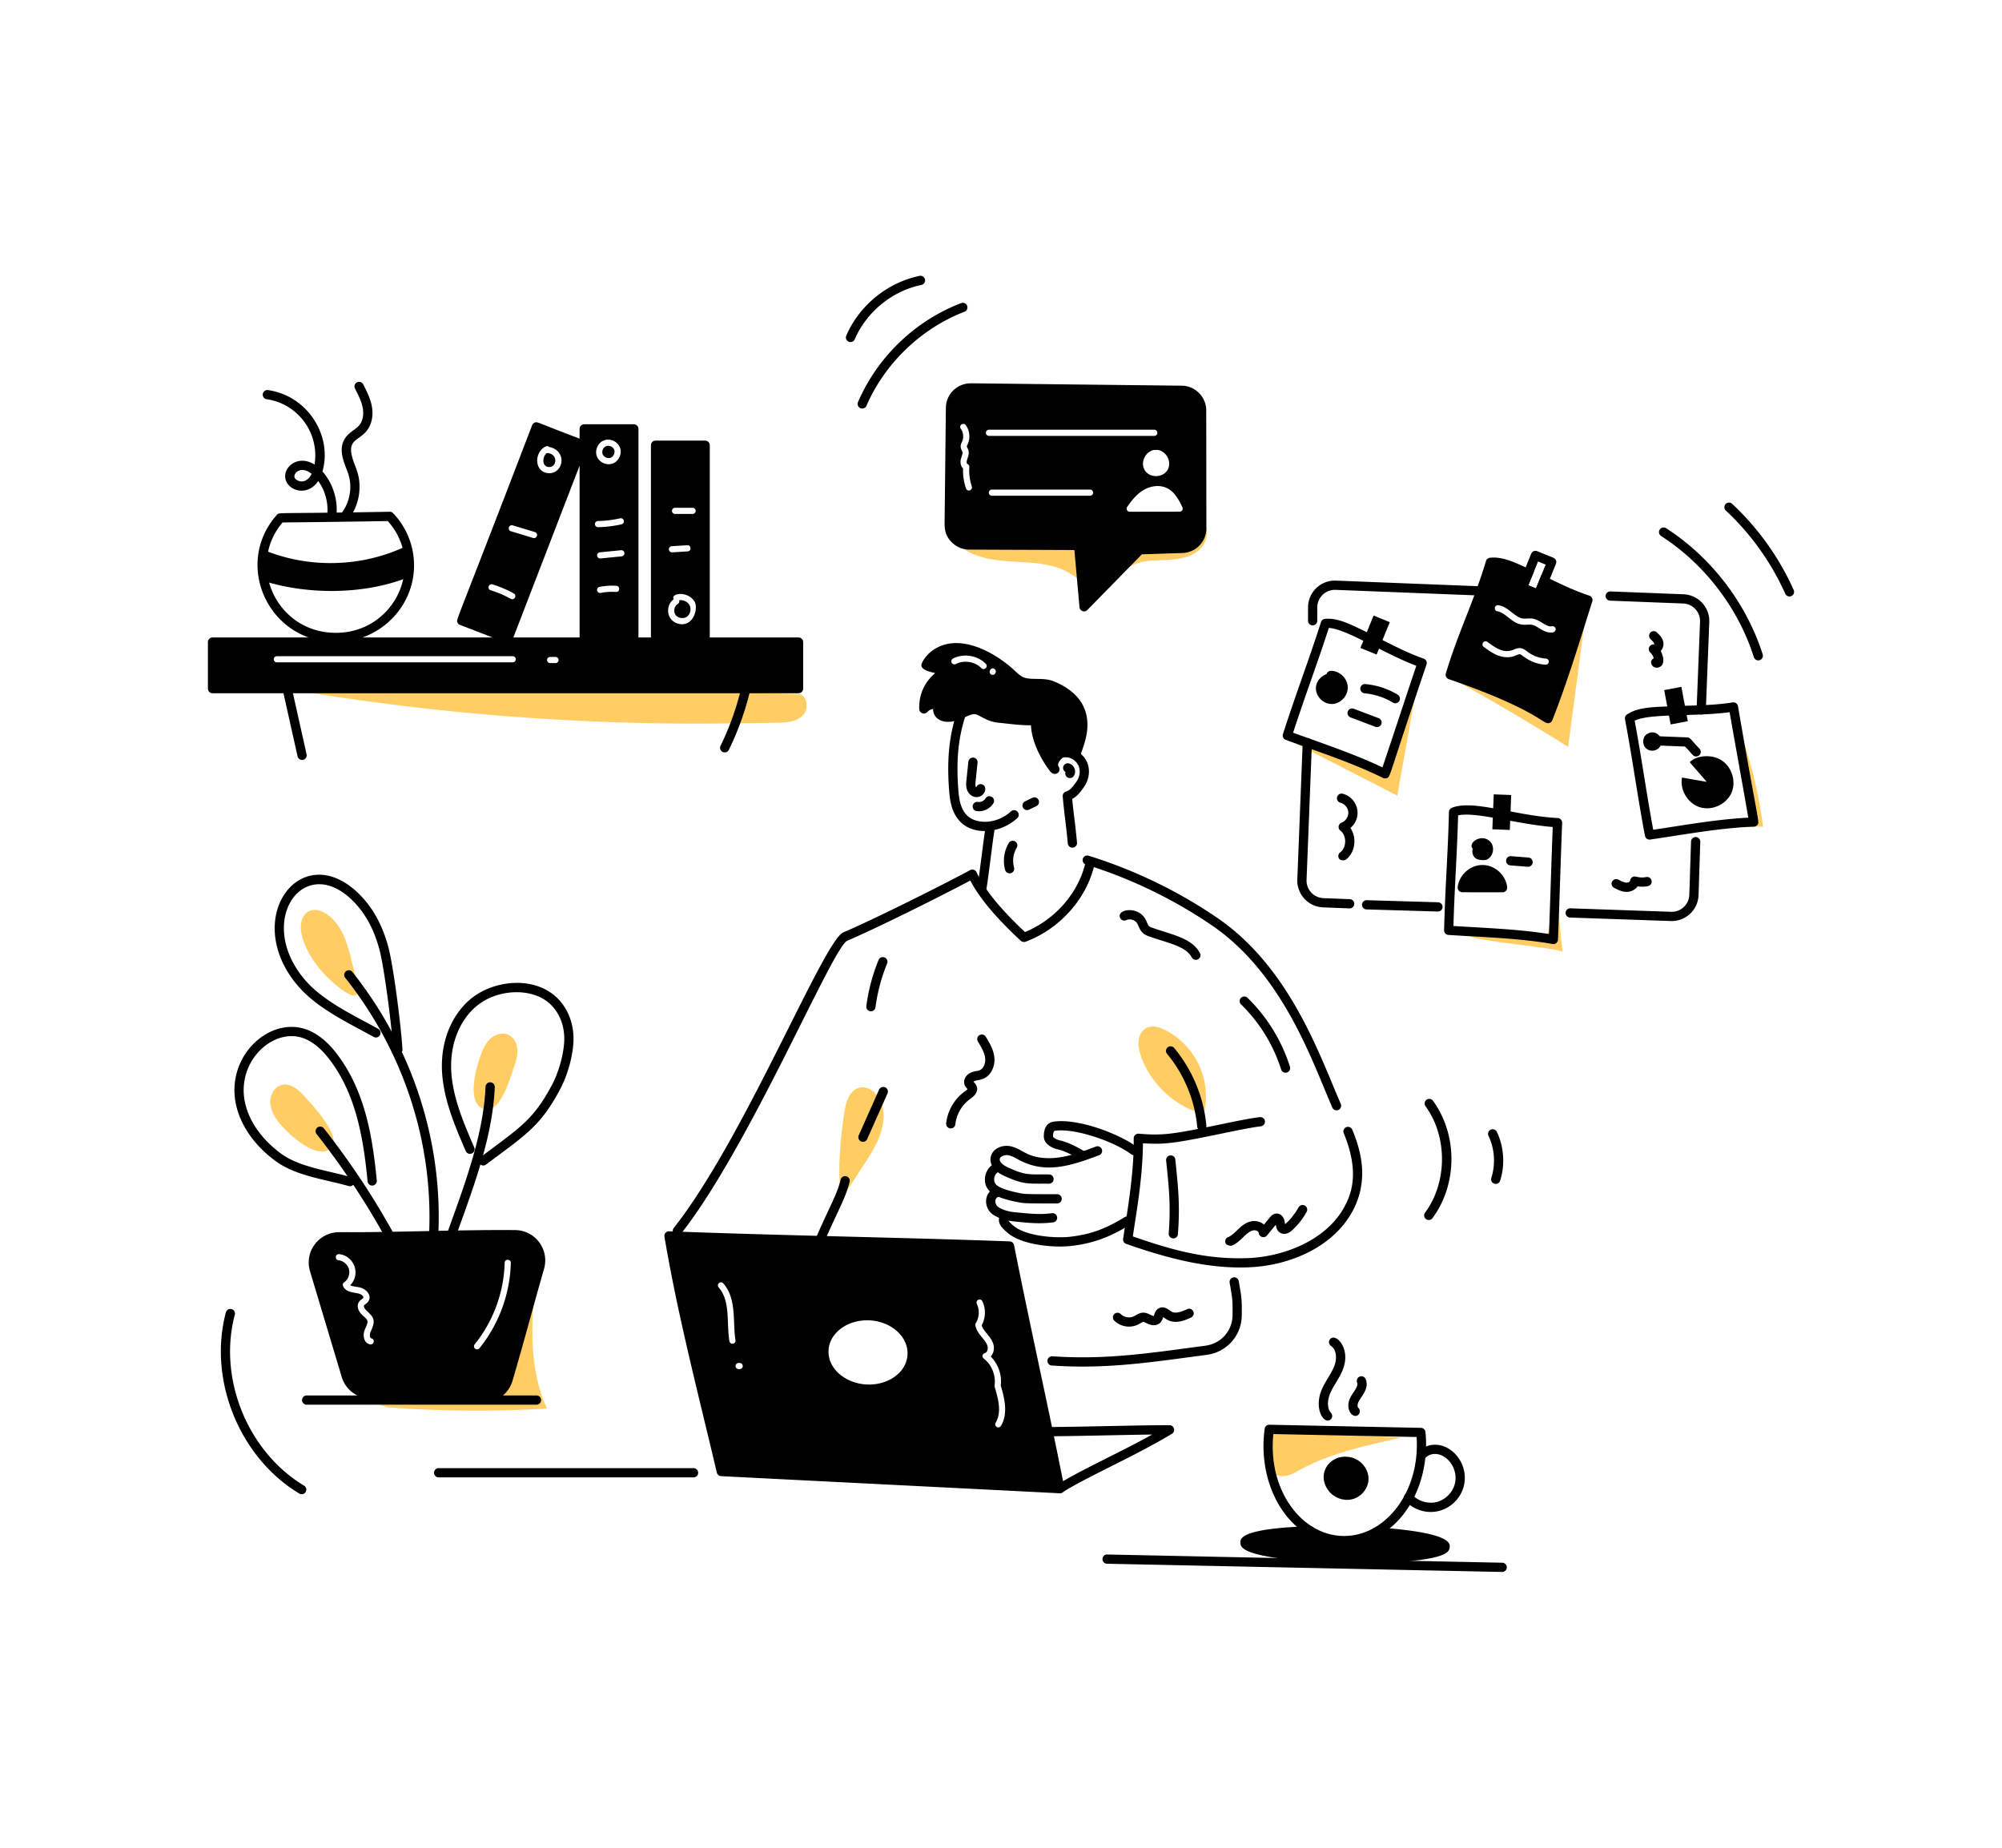 <svg id="Layer_1" version="1.1" viewBox="0 0 650 600" xml:space="preserve" xmlns="http://www.w3.org/2000/svg" enable-background="new 0 0 650 600"><g id="_x31_0"><path d="M388.39 361.017c-13.02-4.6-19.413-17.773-18.713-23.244.214-1.676 1.145-3.338 2.677-4.052 1.84-.858 4.022-.188 5.84.719 11.35 5.662 16.518 19.368 11.32 31.238M508.41 201.95c-.149 1.407-.848 1.289-10.478 11.167h5.164c3.082 0 3.077 4.783 0 4.783h-7.25c-.839 0-1.44-.36-1.823-.875l-1.424 1.425c-2.18 2.18-5.561-1.203-3.382-3.383l1.043-1.042c-.905-.119-2.333.41-3.353-.958l-14.772 7.637a753.447 753.447 0 0 1 36.995 21.823l5.822-43.96-6.542 3.383zM420.499 241.325l33.168 17.03 7.902-44.52c-2.478 12.09-7.872 25.257-12.593 36.658-9.327-5.428-17.96-6.752-28.477-9.168zM71.686 219.722a788.82 788.82 0 0 0 153.17 15.249c9.093.013 18.185-.132 27.277-.276 2.989-.047 6.289-.217 8.439-2.294 2.15-2.077 1.627-6.698-1.342-7.047M112.2 455.715a386.66 386.66 0 0 0 65.38 1.67c-6.73-14.832-4.9-31.958-2.937-48.126-1.452 8.511-2.941 17.145-6.626 24.954s-9.907 14.826-18.12 17.493c-11.354 3.688-23.532-1.48-35.467-1.762 3.647 4.42 9.221 7.193 14.947 7.433l-17.177-1.662zM156.14 342.443c.713-1.958 1.646-3.913 3.22-5.277 1.576-1.364 3.926-2.007 5.8-1.095 1.699.827 2.656 2.752 2.801 4.637.146 1.884-.392 3.751-1.005 5.54-1.275 3.721-4.583 15.597-9.785 13.92-6.051-1.95-2.417-13.924-1.031-17.725zM98.153 304.304c-2.01-7.01 2.545-11.239 8.082-7.36 4.73 3.312 6.587 9.341 7.882 14.968 1.378 5.986 5.478 16.123-3.896 8.843-5.343-4.149-10.18-9.861-12.068-16.45zM90.096 363.889c-1.348-1.88-2.412-4.09-2.337-6.404.075-2.313 1.558-4.687 3.814-5.204 2.744-.63 5.297 1.51 7.182 3.601 2.645 2.935 12.793 13.618 8.596 17.074-4.906 4.04-14.878-5.752-17.255-9.067z" fill="#ffcd63" class="fill-cccccc"></path><path d="M125.058 401.784a248.591 248.591 0 0 0-22.275-33.539 1.5 1.5 0 1 1 2.358-1.856 251.536 251.536 0 0 1 22.542 33.945 1.5 1.5 0 1 1-2.625 1.45z" fill="#000000" class="fill-000000"></path><path d="M113.195 385.132c-7.779-2.205-17.23-3.303-23.8-8.17-7.145-5.292-11.75-12.152-12.968-19.316-2.343-13.788 8.898-25.36 19.884-24.103 4.627.535 8.966 3.382 12.898 8.461 9.194 11.883 11.74 26.875 13.119 41.306a1.5 1.5 0 1 1-2.986.285c-1.337-13.982-3.779-28.475-12.506-39.755-3.418-4.416-7.075-6.878-10.868-7.316-9.001-1.035-18.591 8.802-16.584 20.62 1.088 6.396 5.277 12.578 11.797 17.407 5.964 4.42 15.144 5.514 22.833 7.695a1.5 1.5 0 1 1-.819 2.886zM146.178 402.068a1.5 1.5 0 0 1-.9-1.92c5.751-15.932 11.686-31.747 12.37-47.273a1.493 1.493 0 0 1 1.566-1.432 1.501 1.501 0 0 1 1.432 1.565c-.71 16.054-6.676 31.887-12.547 48.159a1.5 1.5 0 0 1-1.921.9z" fill="#000000" class="fill-000000"></path><path d="M155.708 377.86a1.5 1.5 0 0 1 .296-2.101c12.67-9.53 17.137-11.991 23.231-23.512 2.265-4.281 3.897-10.314 3.969-14.67.08-4.752-1.725-9.082-4.95-11.878-5.812-5.044-16.792-4.592-23.494.969-5.84 4.846-8.903 13.068-8.193 21.993.66 8.288 4.088 16.237 7.403 23.925a1.5 1.5 0 0 1-2.756 1.188c-3.41-7.912-6.938-16.093-7.637-24.875-.787-9.897 2.677-19.071 9.267-24.54 7.021-5.827 19.697-7.59 27.378-.926 3.894 3.379 6.075 8.553 5.982 14.195-.08 4.854-1.815 11.292-4.316 16.022-6.506 12.298-11.638 15.136-24.08 24.506a1.5 1.5 0 0 1-2.1-.296zM140.742 402.268a1.5 1.5 0 0 1-1.429-1.568c1.382-29.756-8.29-59.307-27.238-83.21a1.5 1.5 0 1 1 2.352-1.863c19.396 24.47 29.3 54.733 27.882 85.213a1.5 1.5 0 0 1-1.567 1.428z" fill="#000000" class="fill-000000"></path><path d="M127.669 340.97c-.338-6.63-2.8-26.14-4.422-32.415-1.831-7.082-5.045-12.758-9.555-16.87-15.618-14.242-30.674 7.778-14.686 26.49 5.85 6.847 15.548 11.355 23.777 15.906a1.5 1.5 0 1 1-1.453 2.625c-8.5-4.705-18.361-9.273-24.606-16.582-18.434-21.575.46-47.547 18.99-30.656 4.947 4.511 8.459 10.68 10.437 18.336 1.713 6.628 4.168 26.238 4.514 33.014a1.5 1.5 0 0 1-2.996.153zM167.25 399.43c-18.479-.159-39.396.82-56.911.67h-.116c-6.819.004-11.453 6.417-9.569 12.695l10.293 34.325a9.857 9.857 0 0 0 9.097 7.023c12.472.442 25.427.914 36.54 1.307a9.862 9.862 0 0 0 9.807-7.056c3.567-12.057 6.923-24.848 10.242-36.358 1.809-6.274-2.844-12.552-9.382-12.606zm-47.057 37.119c-1.957-.312-2.52-2.72-1.834-4.554.439-1.168 1.137-2.245.917-3.086-.184-.706-1.037-1.295-1.775-2.013-1.13-1.095-1.854-2.81-.925-4.17.611-.895 1.607-1.063 1.377-1.593-.88-2.03-5.227-.533-6.563-3.508a1.001 1.001 0 0 1 .341-1.232c1.303-.904 1.965-2.676 1.576-4.213-.39-1.536-1.817-2.777-3.393-2.952-1.302-.145-1.113-2.122.22-1.988 4.749.526 7.155 6.392 3.577 10.083.663.388 1.874.504 2.811.666 2.293.399 4.361 2.628 3.09 4.57-.45.686-1.183 1-1.384 1.295-.244.357.156 1.112.665 1.607 2.232 2.162 3.239 2.933 1.682 6.424-.121.271-.242.541-.343.811-.226.603-.216 1.802.276 1.877a1 1 0 1 1-.315 1.976zm35.478 1.24a1 1 0 0 1-1.557-1.256c6.038-7.475 9.496-16.882 9.738-26.49.034-1.344 2.033-1.26 2 .05-.253 10.045-3.87 19.882-10.181 27.697z" fill="#000000" class="fill-000000"></path><path d="M174.18 456.128H99.568a1.5 1.5 0 0 1 0-3h74.614a1.5 1.5 0 0 1 0 3z" fill="#000000" class="fill-000000"></path><path d="M272.86 388.496c-.859-9.39-.087-18.298 1.318-27.62.47-3.122 1.658-6.733 4.688-7.62 3.332-.978 6.59 2.2 7.533 5.543 1.81 6.417-1.712 13.037-5.397 18.593-3.686 5.557-4.08 6.682-8.023 11.82" fill="#ffcd63" class="fill-cccccc"></path><path d="M346.69 273.885c-.606-6.627-1.117-9.12-1.653-15.279a1.498 1.498 0 0 1 1.045-1.56c1.366-.43 2.092-1.417 3.096-2.784l.194-.264c1.205-1.632 1.519-3.658.818-5.289-.768-1.787-2.907-3.082-4.69-2.83-.8.114-1.508.649-1.847 1.395-.156.342-.352 1.016.077 1.68a1.5 1.5 0 1 1-2.517 1.63c-.882-1.36-.988-3.02-.291-4.552a5.46 5.46 0 0 1 4.153-3.123c3.107-.442 6.566 1.581 7.871 4.616 1.12 2.606.675 5.769-1.16 8.255l-.19.259c-.932 1.267-1.89 2.57-3.473 3.397.235 2.531.46 4.375.698 6.313.267 2.182.543 4.438.857 7.863a1.5 1.5 0 0 1-2.989.273zM319.673 269.856c-3.138 0-6.07-1.05-8.053-3.19-2.577-2.78-3.186-6.456-3.44-9.685-.817-10.296-.046-18.05 2.575-25.924a1.499 1.499 0 1 1 2.845.948c-2.485 7.47-3.212 14.868-2.43 24.74.225 2.852.702 5.78 2.65 7.881 2.848 3.073 9.635 3.216 14.456-1.187a1.501 1.501 0 0 1 2.024 2.215c-3.043 2.78-6.975 4.201-10.627 4.202z" fill="#000000" class="fill-000000"></path><path d="M318.44 290.116a1.5 1.5 0 0 1-1.177-1.765c.314-1.572.853-5.788 1.376-9.865.551-4.306 1.072-8.373 1.406-10.045a1.5 1.5 0 1 1 2.941.587c-.312 1.569-.851 5.773-1.372 9.84-.553 4.318-1.075 8.396-1.41 10.071a1.499 1.499 0 0 1-1.765 1.177zM365.636 403.91a1.5 1.5 0 0 1-.988-1.636c1.605-10.406 3.561-21.662 3.44-32.629a1.501 1.501 0 0 1 1.624-1.511c7.76.643 10.83.234 26.262-2.963 4.996-1.034 9.713-2.011 13.046-2.422a1.5 1.5 0 0 1 .368 2.978c-3.211.396-7.872 1.36-12.806 2.382-15.4 3.188-18.497 3.578-25.493 3.134-.126 12.193-2.406 23.873-3.278 30.25 12.79 4.432 23.813 7.539 37.287 7.039 11.832-.42 26.267-6.006 31.85-17.543 3.837-7.376 2.44-15.433-.663-23.015a1.5 1.5 0 1 1 2.777-1.135c2.542 6.213 4.998 14.517 1.394 23.651-5.355 13.352-20.518 20.518-35.25 21.04-13.08.482-26.133-2.908-39.57-7.62zM432.564 359.64c-6.47-14.847-15.97-43.41-39.176-59.214-12.51-8.514-26.238-15.138-40.804-19.686a1.5 1.5 0 1 1 .894-2.863c14.849 4.636 28.845 11.388 41.598 20.069 23.78 16.197 33.356 44.717 40.238 60.495a1.5 1.5 0 1 1-2.75 1.199z" fill="#000000" class="fill-000000"></path><path d="M218.993 400.865a1.499 1.499 0 0 1-.247-2.106c22.96-29.061 48.627-93.299 55.072-96.007 9.255-3.909 32.208-15.361 41.171-20.21a1.5 1.5 0 0 1 2.08.7c3.145 6.943 10.165 14.195 15.719 19.41 10.094-4.146 17.717-13.189 19.764-23.16a1.5 1.5 0 0 1 2.94.603c-2.224 10.822-10.267 20.278-20.463 24.862-.562.248-1.492.64-2 .824-.531.19-1.186.091-1.597-.29-3.81-3.546-9.342-8.929-13.397-14.704-1.2-1.692-2.19-3.297-3-4.865-9.942 5.295-30.998 15.77-40.052 19.594-4.961 2.793-31.84 67.202-53.884 95.102a1.5 1.5 0 0 1-2.106.247zM266.445 403.738a1.502 1.502 0 0 1-1.378-2.091c3.827-8.925 6.762-13.833 7.868-18.58a1.5 1.5 0 1 1 2.922.68c-1.197 5.133-4.216 10.179-8.032 19.081-.244.57-.798.91-1.38.91zM341.467 443.406a1.5 1.5 0 0 1-1.394-1.599 1.512 1.512 0 0 1 1.599-1.394c17.738 1.215 32.038-1.108 49.703-3.44 5.016-.661 8.716-4.779 8.796-9.79.07-5.052-.042-5.627-.93-10.62a1.5 1.5 0 1 1 2.953-.525c.913 5.131 1.052 5.847.977 11.19-.105 6.513-4.9 11.862-11.404 12.72-1.762.233-3.496.466-5.207.696-15.84 2.132-28.955 3.867-45.093 2.762zM380.839 402.129a1.5 1.5 0 0 1-1.386-1.607c.682-9.251.125-14.307-.838-23.695a1.5 1.5 0 0 1 1.339-1.645 1.493 1.493 0 0 1 1.645 1.34c.962 9.37 1.544 14.766.846 24.22a1.5 1.5 0 0 1-1.606 1.387zM333.467 263.058a1.5 1.5 0 0 1-.654-2.85l2.373-1.148a1.499 1.499 0 1 1 1.305 2.701l-2.373 1.147c-.21.102-.433.15-.651.15zM347.366 252.657a1.502 1.502 0 0 1-1.419-1.986 1.5 1.5 0 0 1 1.023-2.785c.853.175 1.563.794 1.896 1.655.334.86.227 1.794-.286 2.5a1.499 1.499 0 0 1-1.214.616zm-1-1.832h.01-.01zM317.058 258.84c-.19 0-.38-.02-.568-.06-1.247-.264-2.253-1.29-2.625-2.676-.272-1.018-.167-2.021-.083-2.827l.625-5.94a1.515 1.515 0 0 1 1.649-1.335 1.5 1.5 0 0 1 1.335 1.649l-.625 5.94c-.065.617-.132 1.255-.002 1.736.043.162.114.291.184.38a1.5 1.5 0 0 1 1.36-1.083 1.496 1.496 0 0 1 1.58 1.415c.044.786-.294 1.548-.926 2.09a2.94 2.94 0 0 1-1.904.71zm.053-2.994h.01-.01zM317.885 263.425c-.268 0-.536-.021-.801-.064a1.5 1.5 0 1 1 .474-2.962c.912.144 1.936-.34 2.402-1.13a1.5 1.5 0 0 1 2.584 1.524c-.955 1.62-2.793 2.632-4.66 2.632z" fill="#000000" class="fill-000000"></path><path d="M326.352 282.503c-.825-2.909-.381-6.19 1.185-8.777a1.5 1.5 0 0 1 2.566 1.554 8.233 8.233 0 0 0-.864 6.404 1.5 1.5 0 0 1-2.887.819zM415.954 347.285a51.139 51.139 0 0 0-13.01-21.133 1.5 1.5 0 1 1 2.095-2.148 54.16 54.16 0 0 1 13.776 22.378 1.5 1.5 0 0 1-2.861.903zM397.875 403.652a1.5 1.5 0 0 1 .87-1.935c2.43-.922 4.111-4.596 7.774-5.167 1.389-.22 2.865.222 3.862 1.094l1.956-2.385c1.924-2.345 4.458-.989 4.803 1.614.021.172.049.41.084.624.985-.704 3.03-2.97 4.383-5.431a1.5 1.5 0 1 1 2.63 1.444 23.05 23.05 0 0 1-4.698 5.964c-1.737 1.586-3.104 1.246-3.762.902-1.178-.613-1.44-1.827-1.556-2.682l-2.868 3.495c-.844 1.029-2.52.526-2.653-.803-.018-.185-.132-.36-.339-.52-1.384-1.073-3.164.374-4.423 1.585-1.255 1.218-2.465 2.44-4.129 3.07-.174.067-1.64-.097-1.934-.87zM282.566 328.373a1.5 1.5 0 0 1-1.29-1.683 60.774 60.774 0 0 1 3.97-14.97 1.5 1.5 0 0 1 2.778 1.134 57.782 57.782 0 0 0-3.774 14.23 1.5 1.5 0 0 1-1.684 1.29zM351.515 228.865c-1.754-3.27-5.159-6.003-9.587-7.696-1.772-.677-3.569-.696-5.307-.714-3.835-.04-4.651-.276-7.056-2.574-4.703-4.491-14.957-11.297-23.572-8.336-2.97 1.023-5.532 3.243-6.686 5.794-.861 1.902 1.958 2.663 3.954 3.134l.37.088c-3.556 3.052-5.331 7.046-5.166 11.69a1.5 1.5 0 0 0 2.613.95c.516-.573 1.09-.841 1.877-.992-.014 1.18.486 2.343 1.36 3.064 1.332 1.096 3.229 1.39 5.631.872 1.127-.242 2.175-.726 3.188-1.194 1.846-.852 3.044-1.334 4.105-.847.576.264 1.092.531 1.585.787 1.517.785 2.95 1.527 5.15 1.76.696.073 1.387.151 2.076.228 2.807.316 5.695.64 8.664.64h.025c.197 5.273 3.236 11.077 6.232 14.987a1.498 1.498 0 0 0 1.897.41 1.5 1.5 0 0 0 .713-1.805c-.417-1.228.749-2.464 1.27-2.938.573-.524 2.18-.393 3.736.304a1.498 1.498 0 0 0 2.018-.843c.942-2.515 1.915-5.115 2.297-7.921.446-3.265-.034-6.324-1.387-8.848zm-32.16-11.608a.998.998 0 0 1-.714-.298c-2.088-2.123-5.665-2.698-8.312-1.336a1 1 0 0 1-.914-1.779c3.45-1.773 7.93-1.052 10.652 1.711.625.636.164 1.702-.713 1.702zm2.97 1.885h-.016c-.543 0-.987-.398-.998-.943-.01-.552.427-1.161.979-1.172h.02a1 1 0 0 1 1 .981v.086c.005.55-.434 1.04-.985 1.048zM388.698 365.821c-.787-8.586-4.256-16.968-9.766-23.6a1.5 1.5 0 1 1 2.307-1.917c5.895 7.094 9.605 16.059 10.447 25.243a1.5 1.5 0 0 1-2.988.274zM340.583 384.362h-.01c-7.041-.046-8.041.37-14.455-2.495-3.31-1.481-4.97-3.805-4.44-6.216.604-2.746 3.713-3.943 6.254-3.475 1.538.283 2.82.993 4.06 1.68.45.249.9.499 1.36.722 3.784 1.834 8.081 1.659 11.022 1.186 3.896-.623 7.726-2.06 11.43-3.45a1.5 1.5 0 1 1 1.055 2.809c-9.45 3.545-17.615 6.179-26.32 1.357-1.076-.596-2.094-1.159-3.15-1.353-1.1-.204-2.583.274-2.78 1.168-.223 1.012 1.212 2.152 2.734 2.833 5.754 2.571 6.231 2.185 13.25 2.234a1.5 1.5 0 0 1-.01 3z" fill="#000000" class="fill-000000"></path><path d="M343.219 390.779h-.001c-11.523-.007-10.554.018-13.786-.633-5.002-1.075-10.158-2.708-9.618-7.77.181-1.707 1.075-3.25 2.391-4.127a1.5 1.5 0 1 1 1.662 2.497c-1.124.749-1.54 2.803-.448 3.925.512.526 2.055 1.556 6.644 2.542 2.561.552 2.314.56 11.02.564l2.137.002a1.5 1.5 0 0 1-.001 3z" fill="#000000" class="fill-000000"></path><path d="M328.687 396.563c-2.163-.23-4.163-.882-5.943-1.935-3.694-2.186-3.458-7.945.882-8.933a1.499 1.499 0 1 1 .666 2.925c-1.628.37-1.39 2.616-.02 3.426 1.427.845 2.976 1.346 4.734 1.533 7.151.763 9.205.764 12.553.375a1.5 1.5 0 1 1 .348 2.98c-4.46.519-7.443.244-13.22-.371z" fill="#000000" class="fill-000000"></path><path d="M326.996 400.21c-1.275-1.128-2.672-2.365-2.673-4.096 0-1.928 2.044-3.83 3.345-2.367a1.5 1.5 0 0 1-.127 2.117c-.188.167-.219.26-.219.26.01.389 1.135 1.374 1.668 1.846 3.724 3.314 13.392 4.236 18.647 3.607 6.447-.772 11.335-2.538 17.433-6.3a1.5 1.5 0 1 1 1.574 2.552c-6.418 3.96-11.82 5.91-18.65 6.727-5.962.714-16.458-.303-20.998-4.346zM350.773 376.579c-2.137-1.336-5.172-2.873-7.132-3.296-2.167-.469-4.709-1.851-4.737-4.206-.047-3.93 2.133-4.694 3.072-4.84 8.022-1.241 21.575 4.062 27.018 8.12a1.5 1.5 0 1 1-1.793 2.404c-5.582-4.16-18.361-8.557-24.764-7.56-.38.06-.543.996-.533 1.84.003.281.984 1.01 2.37 1.31 2.473.533 5.903 2.318 8.09 3.684a1.5 1.5 0 0 1-1.59 2.544zM279.571 370.641a1.5 1.5 0 0 1-.76-1.98l6.615-14.851a1.5 1.5 0 0 1 2.74 1.22l-6.614 14.852a1.5 1.5 0 0 1-1.98.76zM342.77 484.22a1.5 1.5 0 0 1 .455-2.072c6.962-4.456 20.16-10.374 30.867-16.324-10.558.123-26.576.583-35.718.565a1.5 1.5 0 0 1 .004-3c11.965 0 31.186-.64 41.35-.597 1.507.003 2.065 1.995.776 2.781-11.456 6.978-27.813 14.077-35.661 19.101a1.5 1.5 0 0 1-2.073-.455zM225.18 479.737h-82.758a1.5 1.5 0 0 1 0-3h82.759a1.5 1.5 0 0 1 0 3zM96.614 245.601l-4.716-21.1a1.5 1.5 0 1 1 2.928-.654l4.716 21.1a1.5 1.5 0 1 1-2.928.654zM242.614 221.58a92.18 92.18 0 0 1-7.32 21.242" fill="#000000" class="fill-000000"></path><path d="M234.637 244.17a1.5 1.5 0 0 1-.69-2.007 90.609 90.609 0 0 0 7.2-20.895 1.5 1.5 0 1 1 2.933.624 93.573 93.573 0 0 1-7.438 21.588 1.5 1.5 0 0 1-2.005.69zM109.017 208.492c-21.962 0-33.357-25.43-19.085-41.338.775-.868-.848-.285 36.591-.975.41-.034.827.162 1.117.468 4.376 4.621 6.788 10.637 6.788 16.94 0 13.733-11.4 24.905-25.41 24.905zm-17.28-38.843c-11.965 14.159-1.701 35.843 17.28 35.843 19.242 0 29.442-22.243 16.887-36.301a4243.34 4243.34 0 0 1-34.168.458z" fill="#000000" class="fill-000000"></path><path d="M107.52 169.028a1.5 1.5 0 0 1-1.302-1.674c.486-3.9-.59-7.99-2.899-11.171-3.592 5.436-10.378 3.047-10.72-1.204-.297-3.713 4.436-7.351 9.527-4.115 1.651-10.32-5.449-19.776-15.533-21.224a1.5 1.5 0 1 1 .425-2.97c12.998 1.867 20.967 14.977 17.675 26.434 3.296 3.666 5.175 9.221 4.501 14.621a1.5 1.5 0 0 1-1.674 1.303zM96.505 155.95c1.594.871 3.475.293 4.68-2.075-.84-.675-1.841-1.216-2.928-1.266-1.99-.107-3.835 2.209-1.752 3.34zM111.56 168.266a1.5 1.5 0 0 1-.351-2.092c2.396-3.368 3.159-7.923 1.991-11.89-.91-3.082-3.788-7.838-1.198-11.913 1.257-1.978 3.38-2.85 4.557-4.173 1.164-1.306 1.623-3.417 1.229-5.647-.388-2.207-1.478-4.325-2.53-6.373a1.5 1.5 0 1 1 2.668-1.372c1.101 2.142 2.35 4.57 2.817 7.224.56 3.173-.148 6.148-1.943 8.164-2.994 3.365-6.781 2.597-3.631 10.691.318.82.647 1.666.908 2.552 1.424 4.828.494 10.376-2.425 14.476a1.5 1.5 0 0 1-2.092.353zM132.183 177.194c-14.596 7.123-32.307 7.535-47.22 1.098.453 3.583.837 9.055 1.78 10.705 13.797 4.064 30.842 3.97 44.344-.984.916-3.735 1.69-7.02 1.096-10.82zM177.493 147.124c-1.093.89-1.486 2.953-.558 3.978.608.672 1.836.747 2.578.161.75-.592 1.004-1.81.568-2.712-.44-.91-1.533-1.508-2.588-1.427zM198.231 148.643c.942-.347 1.533-1.574 1.215-2.526-.316-.951-1.525-1.582-2.485-1.294a1.031 1.031 0 0 1-.124.029.985.985 0 0 1-.115.06c-.917.405-1.43 1.666-1.053 2.597s1.62 1.481 2.562 1.134z" fill="#000000" class="fill-000000"></path><path d="M205.79 137.768h-16.108a1.5 1.5 0 0 0-1.5 1.5v3.158c-14.077-5.26-13.615-5.621-14.632-5.17-.364.161-.649.46-.791.832-25.51 66.633-24.701 62.973-24.222 64.056.161.363.46.648.832.79 15.778 6.044 15.051 5.895 15.57 5.895a1.5 1.5 0 0 0 1.399-.96l21.844-56.671v55.49a1.5 1.5 0 0 0 1.5 1.5h16.108a1.5 1.5 0 0 0 1.5-1.5v-67.42a1.5 1.5 0 0 0-1.5-1.5zm-39.474 56.802c-.643 0-2.394-1.488-7.003-2.896a1 1 0 1 1 .584-1.914 35.763 35.763 0 0 1 6.906 2.936c.897.497.545 1.874-.487 1.874zm7.06-19.837c-.274 0 .043.041-7.503-2.231a1 1 0 0 1 .58-1.914l7.213 2.187c1.096.332.854 1.958-.29 1.958zm4.937-21.078c-1.07 0-2.136-.412-2.86-1.21-2.028-2.24-.91-6.455 1.85-7.493a1.001 1.001 0 0 1 1.043.212c1.51.217 2.882 1.165 3.536 2.516 1.265 2.616-.417 5.975-3.569 5.975zm17.602-10.573a.977.977 0 0 1 .241-.072.998.998 0 0 1 .233-.104c1.984-.59 4.3.613 4.956 2.58.772 2.32-.943 5.259-3.708 5.259-1.604 0-3.21-.976-3.822-2.486-.777-1.921.203-4.34 2.1-5.177zm-2.746 27.123a1 1 0 0 1 .978-1.02 36.248 36.248 0 0 0 7.196-.879 1 1 0 0 1 .44 1.952c-4.28.964-7.808.926-7.614.926a1 1 0 0 1-1-.979zm6.8 22.013a17.93 17.93 0 0 0-4.928.318 1 1 0 0 1-.4-1.96 20.128 20.128 0 0 1 5.475-.353c1.297.095 1.201 2.065-.146 1.995zm1.852-11.557-6.878.681a1 1 0 0 1-.197-1.99l6.878-.681a1 1 0 1 1 .197 1.99zM220.497 194.923a1 1 0 0 1-.444 1.203c-1.155.664-1.49 2.487-.713 3.557.794 1.09 2.616 1.354 3.732.532 1.12-.826 1.456-2.622.72-3.845-.643-1.068-2.045-1.652-3.295-1.447z" fill="#000000" class="fill-000000"></path><path d="M228.945 143.075h-16.107a1.5 1.5 0 0 0-1.5 1.5v63.12a1.5 1.5 0 0 0 1.5 1.5h16.107a1.5 1.5 0 0 0 1.5-1.5v-63.12a1.5 1.5 0 0 0-1.5-1.5zm-9.774 21.81h5.704a1 1 0 1 1 0 2h-5.704a1 1 0 1 1 0-2zm-1.066 12.475 5.036-.309c1.336-.082 1.433 1.916.123 1.996-5.752.352-4.991.311-5.098.311a1 1 0 0 1-.06-1.998zm2.638 25.277c-4.363-.675-4.933-5.951-2.007-8.04-1.095-2.07 4.655-2.77 6.77.742 1.258 2.09-.252 7.996-4.763 7.298zM487.71 510.445l-128.29-2.672c-.827-.017-1.485-.703-1.468-1.531s.711-1.537 1.531-1.468l128.29 2.672a1.5 1.5 0 0 1-.062 2.999z" fill="#000000" class="fill-000000"></path><path d="M421.935 477.347c-1.406.767-2.823 1.584-4.396 1.886-1.573.301-3.367-.013-4.426-1.214-.776-.879-1.05-2.088-1.186-3.252a19.08 19.08 0 0 1 2.203-11.321c13.617 2.161 27.182 2.77 40.923 3.316-11.606 2.77-22.449 4.763-33.118 10.585z" fill="#ffcd63" class="fill-cccccc"></path><path d="M445.492 498.213a1.5 1.5 0 0 1 .57-2.043c8.183-4.61 14.757-15.496 13.876-29.548l-46.513-.958c-1.421 13.944 4.645 25.2 12.753 30.156a1.5 1.5 0 1 1-1.565 2.56c-10.828-6.62-15.893-20.915-14-34.451.105-.753.71-1.323 1.517-1.293l49.226 1.015a1.5 1.5 0 0 1 1.462 1.354c1.295 13.273-3.965 27.402-15.283 33.778-.232.132-1.635.153-2.043-.57z" fill="#000000" class="fill-000000"></path><path d="M456.202 487.29a1.5 1.5 0 0 1 2.23-2.007c1.937 2.153 5.13 3.143 7.945 2.463 2.815-.68 5.205-3.017 5.946-5.817 1.221-4.612-2.022-9.372-5.935-9.775-1.315-.141-2.638.299-3.464 1.133a1.5 1.5 0 1 1-2.13-2.111c1.47-1.486 3.677-2.236 5.902-2.007 5.702.589 10.241 7.06 8.528 13.528-1.032 3.894-4.228 7.02-8.143 7.965-3.938.951-8.2-.396-10.879-3.372zM469.2 502.226c-.05 2.484-14.642 4.204-32.588 3.834-17.947-.37-32.455-2.69-32.403-5.174.04-1.937 8.844-3.397 21.186-3.786 6.732 4.103 14.638 4.189 21.404.377 13.038.854 22.443 2.741 22.401 4.749z" fill="#000000" class="fill-000000"></path><path d="M413.424 505.747c-9.475-1.513-10.75-3.245-10.715-4.892.026-1.242.094-4.543 22.64-5.254.288-.006.578.066.828.218 6.398 3.902 13.73 3.819 19.885.351.253-.142.54-.21.834-.19 23.903 1.567 23.828 5.112 23.804 6.277-.034 1.647-1.38 3.324-10.908 4.446-12.854 1.514-33.544 1.093-46.368-.956zm-7.147-4.809c8.583 4.155 52.156 5.04 60.858 1.253-2.074-.974-8.38-2.402-19.997-3.188-6.987 3.77-15.135 3.706-22.133-.39-10.774.365-16.705 1.483-18.728 2.325zM429.282 450.888c1.239-2.73 3.145-5.074 4.048-7.628.753-2.133.6-5.028-1.168-6.193a1.5 1.5 0 0 1-.426-2.079c1.64-2.49 6.82 2.488 4.422 9.271-1.057 2.995-2.954 5.246-4.143 7.869-.904 1.991-1.412 4.931.131 6.66a1.5 1.5 0 0 1-.12 2.117c-2.126 1.898-5.69-3.519-2.744-10.017zM438.177 454.365c.835-2.1 2.999-3.973 2.44-5.428a1.5 1.5 0 0 1 2.803-1.072c1.247 3.257-1.731 5.785-2.456 7.609-.272.683-.24 1.418.074 1.71a1.5 1.5 0 0 1 .075 2.12c-1.556 1.67-4.397-1.269-2.936-4.939zM438.527 474.756c2.517.67 4.483 3.19 4.29 5.787-.17 2.273-1.969 4.302-4.185 4.836-2.216.535-4.69-.403-6.075-2.214-3.501-4.576.638-9.83 5.97-8.41z" fill="#000000" class="fill-000000"></path><path d="M431.366 484.076c-4.35-5.682.79-12.572 7.548-10.77 3.268.871 5.64 4.099 5.4 7.348-.216 2.89-2.459 5.491-5.33 6.184-2.795.674-5.852-.452-7.618-2.762zm1.972-6.333c-1.924 2.879 1.344 7.043 4.942 6.179 1.614-.39 2.922-1.89 3.041-3.49.136-1.827-1.29-3.723-3.18-4.227-1.845-.493-3.785.012-4.803 1.538z" fill="#000000" class="fill-000000"></path><path d="m507.314 309.184-2.43-24.158-1.843 15.912c-.356 3.075-1.32 3.694-3.946 3.62-7.29-.206-14.702-.78-21.978-.547 2.976 1.67 30.12 3.925 30.197 5.173zM535.714 271.634a214.646 214.646 0 0 1 36.696-3.2 147.798 147.798 0 0 0-9.354-35.972c3.236 11.146 5.516 22.817 6.654 34.367-12.227.532-22.395.907-33.996 4.805z" fill="#ffcd63" class="fill-cccccc"></path><path d="m542.428 299.074-32.666-1.129a1.5 1.5 0 0 1-1.448-1.55 1.508 1.508 0 0 1 1.551-1.448l32.673 1.13c3.198.13 5.818-2.373 5.94-5.49l.562-17.332c.027-.828.72-1.454 1.548-1.45a1.5 1.5 0 0 1 1.45 1.547l-.563 17.342a8.71 8.71 0 0 1-9.047 8.38zM552.281 232.007a1.5 1.5 0 0 1-1.44-1.558l1.122-28.548a5.707 5.707 0 0 0-5.484-5.932l-23.74-.923c-.827-.032-1.473-.73-1.44-1.557s.712-1.445 1.557-1.44l23.74.922a8.707 8.707 0 0 1 8.365 9.048l-1.122 28.548a1.5 1.5 0 0 1-1.558 1.44zM426.187 203.06a1.5 1.5 0 0 1-1.5-1.501l.004-4.602c.19-4.857 4.23-8.6 9.05-8.42l47.124 1.851a1.5 1.5 0 0 1 1.44 1.559c-.034.827-.762 1.461-1.557 1.44l-47.125-1.853c-3.146-.111-5.809 2.337-5.933 5.483l-.003 4.545a1.5 1.5 0 0 1-1.5 1.498zM466.821 295.988l-23.156-.682a1.5 1.5 0 0 1 .088-2.999l23.156.681a1.5 1.5 0 0 1-.088 3zM438.139 294.976l-8.569-.337c-4.8-.188-8.552-4.25-8.363-9.054l1.747-44.465c.033-.827.749-1.462 1.558-1.44a1.5 1.5 0 0 1 1.44 1.558l-1.747 44.465c-.124 3.15 2.336 5.815 5.482 5.938l8.569.337a1.5 1.5 0 0 1-.117 2.998z" fill="#000000" class="fill-000000"></path><path d="M449.05 252.623c-9.725-4.845-21.251-8.577-31.6-12.378a1.501 1.501 0 0 1-.911-1.866c4.234-13.187 8.159-23.29 12.362-36.387a1.501 1.501 0 0 1 1.275-1.034c3.893-.401 8.043 1.653 11.564 3.35 8.22 3.962 13.752 7.181 20.497 9.565a1.5 1.5 0 0 1 .921 1.896c-12.592 37.152-11.64 36.392-12.868 36.898-.414.17-.865.143-1.24-.044zm-29.211-14.699c9.524 3.462 19.893 6.903 29.007 11.26 3.865-11.41 7.21-21.766 11.002-32.99-10.415-3.936-22.948-12.1-28.414-12.282-3.97 12.268-7.634 21.806-11.595 34.012zM504.076 306.533c-10.722-1.902-22.857-2.22-33.81-2.94a1.5 1.5 0 0 1-1.402-1.533c.333-13.871 1.243-24.59 1.571-38.396.015-.596.38-1.126.931-1.352 6.805-2.792 20.591 2.59 34.405 3.324.82.044 1.452.739 1.42 1.559-.254 6.29-.45 12.236-.646 18.187-.21 6.32-.425 12.857-.708 19.736a1.5 1.5 0 0 1-1.761 1.415zm-32.176-5.841c10.058.625 21.016.995 31.008 2.602.486-12.155.757-22.751 1.227-34.756-11.187-.838-25.401-5.125-30.727-3.749-.34 12.927-1.158 23.079-1.508 35.903zM534.08 271.414c-2.57-13.615-3.915-24.249-6.485-37.878a1.5 1.5 0 0 1 .627-1.516c3.234-2.212 7.88-2.384 11.762-2.57 9.502-.458 15.493-.243 22.577-1.366a1.5 1.5 0 0 1 1.714 1.227c6.658 38.713 7.12 37.54 6.283 38.57a1.5 1.5 0 0 1-1.11.55c-10.85.38-22.739 2.592-33.678 4.19a1.5 1.5 0 0 1-1.69-1.207zm-3.344-37.398c2.36 12.673 3.692 22.826 6.027 35.425 9.968-1.49 20.754-3.417 30.866-3.933-2.074-12.048-3.998-22.319-6.062-34.246-11.057 1.511-25.933.304-30.83 2.754z" fill="#000000" class="fill-000000"></path><path transform="rotate(2.25 487.592 263.719)" d="M484.754 258.043h5.675v11.351h-5.675z" fill="#000000" class="fill-000000"></path><path transform="rotate(-10.625 544.158 229.137)" d="M541.32 223.462h5.675v11.351h-5.675z" fill="#000000" class="fill-000000"></path><path d="m504.35 181.118-5.25-2.14a1.51 1.51 0 0 0-1.96.83c-.042.105-2.97 7.312-2.93 7.21-1.072 2.936-1.74 3.5-1.33 4.45.15.37.44.66.81.81 5.545 2.203 5.303 2.24 5.82 2.24.6 0 1.16-.35 1.4-.93.042-.102 2.333-5.732 2.29-5.63l1.98-4.89a1.497 1.497 0 0 0-.83-1.95zm-5.66 9.95-2.48-1.01 3.15-7.73 2.48 1c-.52 1.282-3.326 8.174-3.15 7.74z" fill="#000000" class="fill-000000"></path><path transform="rotate(22.123 446.459 206.214)" d="M443.621 200.538h5.675v11.351h-5.675z" fill="#000000" class="fill-000000"></path><path d="M432.586 220.17c-1.941-.272-3.88 1.51-3.834 3.47.047 1.959 1.999 3.633 3.95 3.444 1.95-.19 3.53-2.14 3.375-4.095-.156-1.953-1.962-3.612-3.922-3.667" fill="#000000" class="fill-000000"></path><path d="M428.956 219.921a5.1 5.1 0 0 1 1.764-1.035c.191-.632.795-1.1 1.477-1.064 2.75.078 5.16 2.343 5.375 5.049.22 2.773-1.987 5.44-4.724 5.706-4.412.418-7.776-5.195-3.892-8.656zm2.02 5.096c.463.41 1.043.626 1.581.574 1.113-.108 2.116-1.338 2.025-2.483-.054-.68-.478-1.333-1.06-1.767-.312.248-.72.374-1.144.314-1.397-.192-3.119 1.839-1.402 3.362zM443.159 223.635a22.947 22.947 0 0 1 9.893 3.245" fill="#000000" class="fill-000000"></path><path d="M452.272 228.161a21.468 21.468 0 0 0-9.245-3.032 1.5 1.5 0 0 1-1.363-1.624 1.491 1.491 0 0 1 1.625-1.364c3.714.324 7.36 1.52 10.544 3.458a1.5 1.5 0 0 1-1.56 2.562zM439.004 231.546l8.056 3.052M446.528 236.001l-8.055-3.052a1.5 1.5 0 0 1 1.062-2.806l8.056 3.053a1.5 1.5 0 1 1-1.063 2.805zM479.287 274.636c.73-1.137 2.598-1.277 3.488-.26.89 1.016.504 2.85-.72 3.422-.706.33-1.633.22-2.154-.36-.522-.58-.481-1.615.155-2.065" fill="#000000" class="fill-000000"></path><path d="M478.786 278.441c-.696-.773-.905-1.876-.628-2.817-1.802-2.054 3.165-5.18 5.745-2.237 1.544 1.763.92 4.773-1.214 5.77-.476.222-2.97.322-3.903-.716zm2.295-1.974c.642.17.896-.922.473-1.18a1.5 1.5 0 0 1-.473 1.18zM474.772 288.227c.356-3.182 3.341-5.85 6.543-5.848s6.185 2.673 6.537 5.856c-3.865.064-9.215-.072-13.08-.008z" fill="#000000" class="fill-000000"></path><path d="M474.771 289.727a1.5 1.5 0 0 1-1.49-1.667c.443-3.96 4.046-7.181 8.03-7.181h.005c3.988.002 7.588 3.228 8.028 7.191a1.501 1.501 0 0 1-1.466 1.665c-2.029.033-13.48-.008-13.107-.008zm11.07-2.975c-1.563-2.942-4.665-2.919-4.53-2.873-1.829 0-3.623 1.204-4.506 2.831 2.495-.008 6.38.05 9.036.042zM490.493 279.509l5.662.45M496.036 281.453l-5.662-.45a1.5 1.5 0 0 1-1.376-1.613 1.486 1.486 0 0 1 1.614-1.377l5.662.45a1.5 1.5 0 0 1-.238 2.99zM546.104 252.48c-.76 4.048 1.906 8.453 5.845 9.655s8.61-.961 10.24-4.743c1.63-3.783-.005-8.665-3.584-10.703s-8.336-1.072-9.975.82c1.784 2.14 3.7 4.232 5.483 6.374-2.846-.494-5.163-.91-8.01-1.403zM550.697 245.633c-1.098 0-1.278-.873-3.627-3.214l-9.526-.374a1.5 1.5 0 0 1 .117-2.998l10.147.399c1.055.041 1.265.896 3.99 3.668a1.5 1.5 0 0 1-1.1 2.519z" fill="#000000" class="fill-000000"></path><path d="M535.5 239.665c-.683.581-.638 1.81.088 2.34.725.529 1.91.198 2.255-.63.345-.83-.253-1.904-1.14-2.047-.634-.102-1.355.32-1.438.957" fill="#000000" class="fill-000000"></path><path d="M534.703 243.216c-1.87-1.365-1.33-4.372.284-4.961 2.433-1.532 5.297 1.159 4.24 3.697-.341.82-1.057 1.437-1.964 1.69-.926.26-1.853.09-2.56-.426zM516.02 193.418c-5.988-2-11.003-4.637-15.54-6.76l-1.79 4.41-2.48-1.01c.042-.1 1.973-4.85 1.85-4.55-.87-.41-1.77-.83-2.71-1.26l-.01-.01c-3.556-1.63-7.747-3.6-11.62-3.12-.59.07-1.08.49-1.25 1.06-3.979 13.245-9.061 23.22-13.04 36.5-.23.77.19 1.59.95 1.85 29.65 10.275 30.602 14.971 32.65 14.24.44-.13.79-.46.96-.88 4.976-12.6 8.945-25.848 12.99-38.6.25-.78-.18-1.62-.96-1.87zm-14.244 22.426a13.042 13.042 0 0 1-7.002-2.596c-1.57-1.207-1.314-.873-3.193-.197-1.616.583-3.562.47-5.477-.315-1.626-.666-3.012-1.685-4.353-2.671a1 1 0 1 1 1.183-1.612c2.818 2.07 5.398 3.83 8.498 2.502 1.841-.787 2.713-.715 4.37.561.1.056 2.412 2.105 6.097 2.332a1 1 0 1 1-.123 1.996zm2.547-10.54c-2.893.647-4.936-2.138-7.099-2.455-.41-.06-.863-.033-1.341-.003-2.732.174-3.903-.57-6.207-2.38-1.162-.914-2.26-1.776-3.505-1.967a1 1 0 1 1 .303-1.977c1.764.27 3.124 1.339 4.438 2.371 2.277 1.79 2.948 2.072 4.848 1.957 1.818-.111 2.598-.034 5.04 1.44 1.135.686 2.11 1.278 3.09 1.063a1 1 0 0 1 .433 1.952zM434.818 278.878a1.5 1.5 0 0 1 .307-2.1c2.13-1.584 2.163-5.44.066-7.062-.924-.717-.707-2.173.387-2.589 1.326-.504 2.268-1.952 2.188-3.369-.08-1.416-1.176-2.75-2.55-3.103a1.5 1.5 0 1 1 .744-2.906c4.839 1.24 6.64 7.577 2.484 11.111 2.206 3.246 1.541 8.039-1.526 10.325-.27.2-1.602.36-2.1-.307zM537.678 216.802c-1.69-.22-2.203-2.343-.746-3.04a4.044 4.044 0 0 0-1.13-1.901c-1.068-.998-.216-2.787 1.236-2.581.259-.462-.777-1.398-1.172-1.764a1.501 1.501 0 0 1 2.04-2.2c.767.71 1.926 1.785 2.155 3.368.14.96-.2 1.984-.876 2.708.742 1.347 1.318 3.502.332 4.694-.383.465-1.165.806-1.84.716zm1.263-2.315.001.002v-.002zM524.039 288.279a1.5 1.5 0 0 1 1.418-2.644c.853.457 1.821.977 2.68.977h.003c.563 0 1.096-.362 1.122-.646.04-.445.276-.85.643-1.103 1.088-.747 1.836.453 4.546-.062a1.5 1.5 0 1 1 .563 2.946c-1.096.21-2.228.235-3.333.078-.775 1.14-2.202 1.785-3.538 1.787-.369-.091-1.09.284-4.104-1.333z" fill="#000000" class="fill-000000"></path><path d="M307.715 172.681c2.613 5.3 8.663 8.033 14.494 8.997 5.83.965 11.832.582 17.632 1.717 5.799 1.135 11.737 4.273 13.875 9.782l3.473-18.61c-44.464.468-43.109.774-44.875-.275-2.046-1.216-2.501-3.928-2.747-6.295M372.262 182.197c5.499-.684 14.015.6 18.195-4.87 1.97-2.578 2.044-6.75-.496-8.768.168 3.386-2.417 6.483-5.572 7.723-3.155 1.24-6.725.925-9.995.03-2.059-.565-4.366-1.325-6.218-.263-1.053.603-.946.668-11.931 13.858 1.708.02 5.973-3.363 7.646-4.308 2.817-1.591 5.059-2.99 8.371-3.402z" fill="#ffcd63" class="fill-cccccc"></path><path d="M386.944 310.892c-1.853-3.531-7.182-4.523-13.384-6.654-2.366-.783-3.049-1.503-3.918-3.521-.137-.32-.266-.622-.412-.865-.673-1.124-2.367-1.636-3.548-1.07a1.5 1.5 0 0 1-2-.708c-1.302-2.722 5.538-4.08 8.123.239.248.414.431.842.593 1.218.546 1.27.626 1.37 2.102 1.857 6.214 2.162 12.576 3.301 15.1 8.11a1.5 1.5 0 0 1-2.656 1.394zM308.523 366.412a1.5 1.5 0 0 1-1.329-1.653c.45-4.12 2.738-8.008 6.12-10.402.495-.35.737-.582.853-.72-.346-.317-.663-.668-.87-1.086-.818-1.65.277-3.555 1.933-4.27 1.22-.527 1.944-.412 2.788-.735 1.368-.523 2.011-2.4 1.842-3.913-.212-1.905-1.356-3.773-2.366-5.422a1.5 1.5 0 0 1 2.559-1.567c1.173 1.916 2.504 4.088 2.79 6.657.297 2.675-.896 5.954-3.752 7.047-1.29.494-2.59.396-3.019.965.422.4.768.749.992 1.306.868 2.149-1.304 3.683-2.017 4.188-2.693 1.904-4.513 4.998-4.87 8.277a1.5 1.5 0 0 1-1.654 1.328zm5.76-12.671h.01-.01zM361.749 428.81a1.5 1.5 0 0 1 2.14-2.102c1.078 1.096 2.922 1.395 4.289.697.169-.087.335-.186.5-.283 1.973-1.162 2.986-1.113 4.893-.169.302.15.711.367 1.046.37.251-.636.425-1.848 1.584-2.487 1.666-.921 3.073.36 4.095 1.03 1.278.832 3.32.086 5.148-.757.751-.349 1.644-.019 1.99.733s.019 1.644-.734 1.991c-3.236 1.493-5.89 2.132-8.584.166-.126-.092-.3-.22-.456-.321-.218.642-.39 1.284-.98 1.854-.938.91-2.4 1.045-3.918.36-2.016-.906-1.192-.853-3.22.184-2.528 1.292-5.803.758-7.793-1.266zM345.572 483.1c-5.279-26.694-11.086-52.245-16.332-78.787a1.5 1.5 0 0 0-1.415-1.208c-33.265-1.248-71.47-1.814-110.558-3.281a1.499 1.499 0 0 0-1.536 1.747c4.224 25.193 11.15 51.736 17.008 76.61a1.5 1.5 0 0 0 1.384 1.154c34.927 1.772 76.202 3.845 109.901 5.555a1.501 1.501 0 0 0 1.548-1.79zm-107.765-46.76a1 1 0 0 1-.984-.831c-1.002-5.855.43-12.978-3.492-17.463a1 1 0 0 1 1.506-1.316c4.469 5.112 2.985 12.756 3.957 18.44a1 1 0 0 1-.987 1.17zm2.342 8.237h-.327a1 1 0 1 1 0-2h.327a1 1 0 1 1 0 2zm42.008 5.017c-7.153 0-13.507-4.911-13.145-11.172.332-5.739 6.374-10.064 13.415-9.67 7.066.407 12.547 5.407 12.215 11.146-.339 5.927-6.323 9.696-12.485 9.696zm42.831 13.424a.999.999 0 0 1-.86.489c-.766 0-1.257-.841-.859-1.512 2.714-4.563-.506-11.13-.358-12.131.478-3.225-.937-6.727-3.521-8.715a1 1 0 0 1 .35-1.758c.732-.196 1.087-1.273.915-2.104-.48-2.322-3.507-3.938-3.973-6.97a1 1 0 0 1 .14-.68c1.14-1.836 1.273-4.28.335-6.23a1 1 0 1 1 1.803-.866c1.167 2.426 1.067 5.442-.233 7.799.574 2.156 3.303 3.727 3.887 6.542.252 1.225-.071 2.675-.955 3.604 2.446 2.443 3.697 5.997 3.262 9.445 1.283 4.287 2.405 9.154.067 13.087zM259.271 207.003H69a1.5 1.5 0 0 0-1.5 1.5v15.1a1.5 1.5 0 0 0 1.5 1.5H259.27a1.5 1.5 0 0 0 1.5-1.5v-15.1a1.5 1.5 0 0 0-1.5-1.5zm-92.817 8.073H89.881a1 1 0 1 1 0-2h76.573a1 1 0 1 1 0 2zm13.9.246h-1.738a1 1 0 1 1 0-2h1.738a1 1 0 1 1 0 2zM391.635 133.263c-.006-4.376-3.57-7.976-7.947-8.025-83.759-.933-66.026-.763-68.553-.763-4.362 0-7.983 3.5-8.032 7.945l-.419 37.59c.008 2.87.797 4.738 2.724 6.449a8.001 8.001 0 0 0 5.274 2.01l34.147.133 1.652 18.55a1.5 1.5 0 0 0 2.566.916l17.69-18.066 13.18-.432a8.007 8.007 0 0 0 7.764-8.047l-.046-38.26zm-12.55 19.326c-1.512 2.582-5.697 2.697-7.346.201-.774-1.171-.85-2.716-.201-4.133.915-1.996 2.907-2.763 3.695-2.509.133-.05.28-.071.43-.063 2.988.217 4.934 3.92 3.423 6.504zm-64.508 6.68c-.416 0-.804-.262-.946-.677a17.922 17.922 0 0 1-.942-6.479c-.829-.735-.995-2.085-.673-3.206.241-.839.625-1.614.475-2.14-.11-.388-.56-.947-.587-1.748-.017-.627.22-1.105.48-1.664.579-1.302.407-2.952-.426-4.107a1 1 0 1 1 1.621-1.17c1.255 1.74 1.504 4.129.634 6.088-.145.311-.313.65-.309.793.006.196.361.732.51 1.26.35 1.219-.218 2.344-.476 3.239-.17.598-.03 1.126.107 1.173a1 1 0 0 1 .675 1.022 15.85 15.85 0 0 0 .803 6.29 1.001 1.001 0 0 1-.946 1.325zm5.514-18.73a1 1 0 0 1 1-1h53.675a1 1 0 1 1 0 2H321.09a1 1 0 0 1-1-1zm33.823 20.437h-31.867a1 1 0 1 1 0-2h31.867a1 1 0 1 1 0 2zm29.085 5.168c-5.115.029-11.153.007-16.2.035-.1-.028-.597.018-.889-.53a1.003 1.003 0 0 1 .059-1.035c1.29-1.883 2.909-3.994 5.128-5.373 2.484-1.542 5.43-1.846 7.691-.79 2.509 1.174 3.848 3.631 5.106 6.26a1 1 0 0 1-.895 1.433zM569.438 213.396c-5.056-15.941-16.023-30.276-30.087-39.328a1.5 1.5 0 1 1 1.623-2.522c14.642 9.423 26.06 24.347 31.324 40.943a1.5 1.5 0 1 1-2.86.907zM579.63 192.81c-4.517-10.133-11.196-19.484-19.317-27.043a1.501 1.501 0 0 1 2.045-2.196c8.412 7.832 15.333 17.52 20.012 28.018a1.5 1.5 0 0 1-2.74 1.221zM462.992 395.866a1.5 1.5 0 0 1-.313-2.097c7.266-9.82 7.334-24.677.155-34.56a1.5 1.5 0 0 1 2.428-1.763c8.045 11.076 7.972 27.103-.171 38.107a1.5 1.5 0 0 1-2.099.313zM485.174 384.375a1.5 1.5 0 0 1-.976-1.885c1.416-4.452 1.084-9.429-.91-13.653a1.5 1.5 0 1 1 2.713-1.28c2.314 4.901 2.7 10.676 1.056 15.843a1.5 1.5 0 0 1-1.883.975zM279.355 132.537a1.5 1.5 0 0 1-.783-1.971c6.338-14.697 18.545-26.41 33.491-32.138a1.5 1.5 0 1 1 1.074 2.802c-13.987 5.36-25.88 16.77-31.811 30.524a1.5 1.5 0 0 1-1.97.783zM275.544 110.959a1.5 1.5 0 0 1-.783-1.972c4.224-9.792 13.334-17.227 23.775-19.402a1.5 1.5 0 1 1 .611 2.937c-9.499 1.98-17.789 8.744-21.632 17.654a1.5 1.5 0 0 1-1.971.783zM97.185 484.99c-19.442-11.658-29.691-36.965-23.84-58.866a1.5 1.5 0 0 1 2.898.774c-5.519 20.656 4.148 44.524 22.485 55.518a1.5 1.5 0 0 1-1.543 2.573z" fill="#000000" class="fill-000000"></path></g></svg>